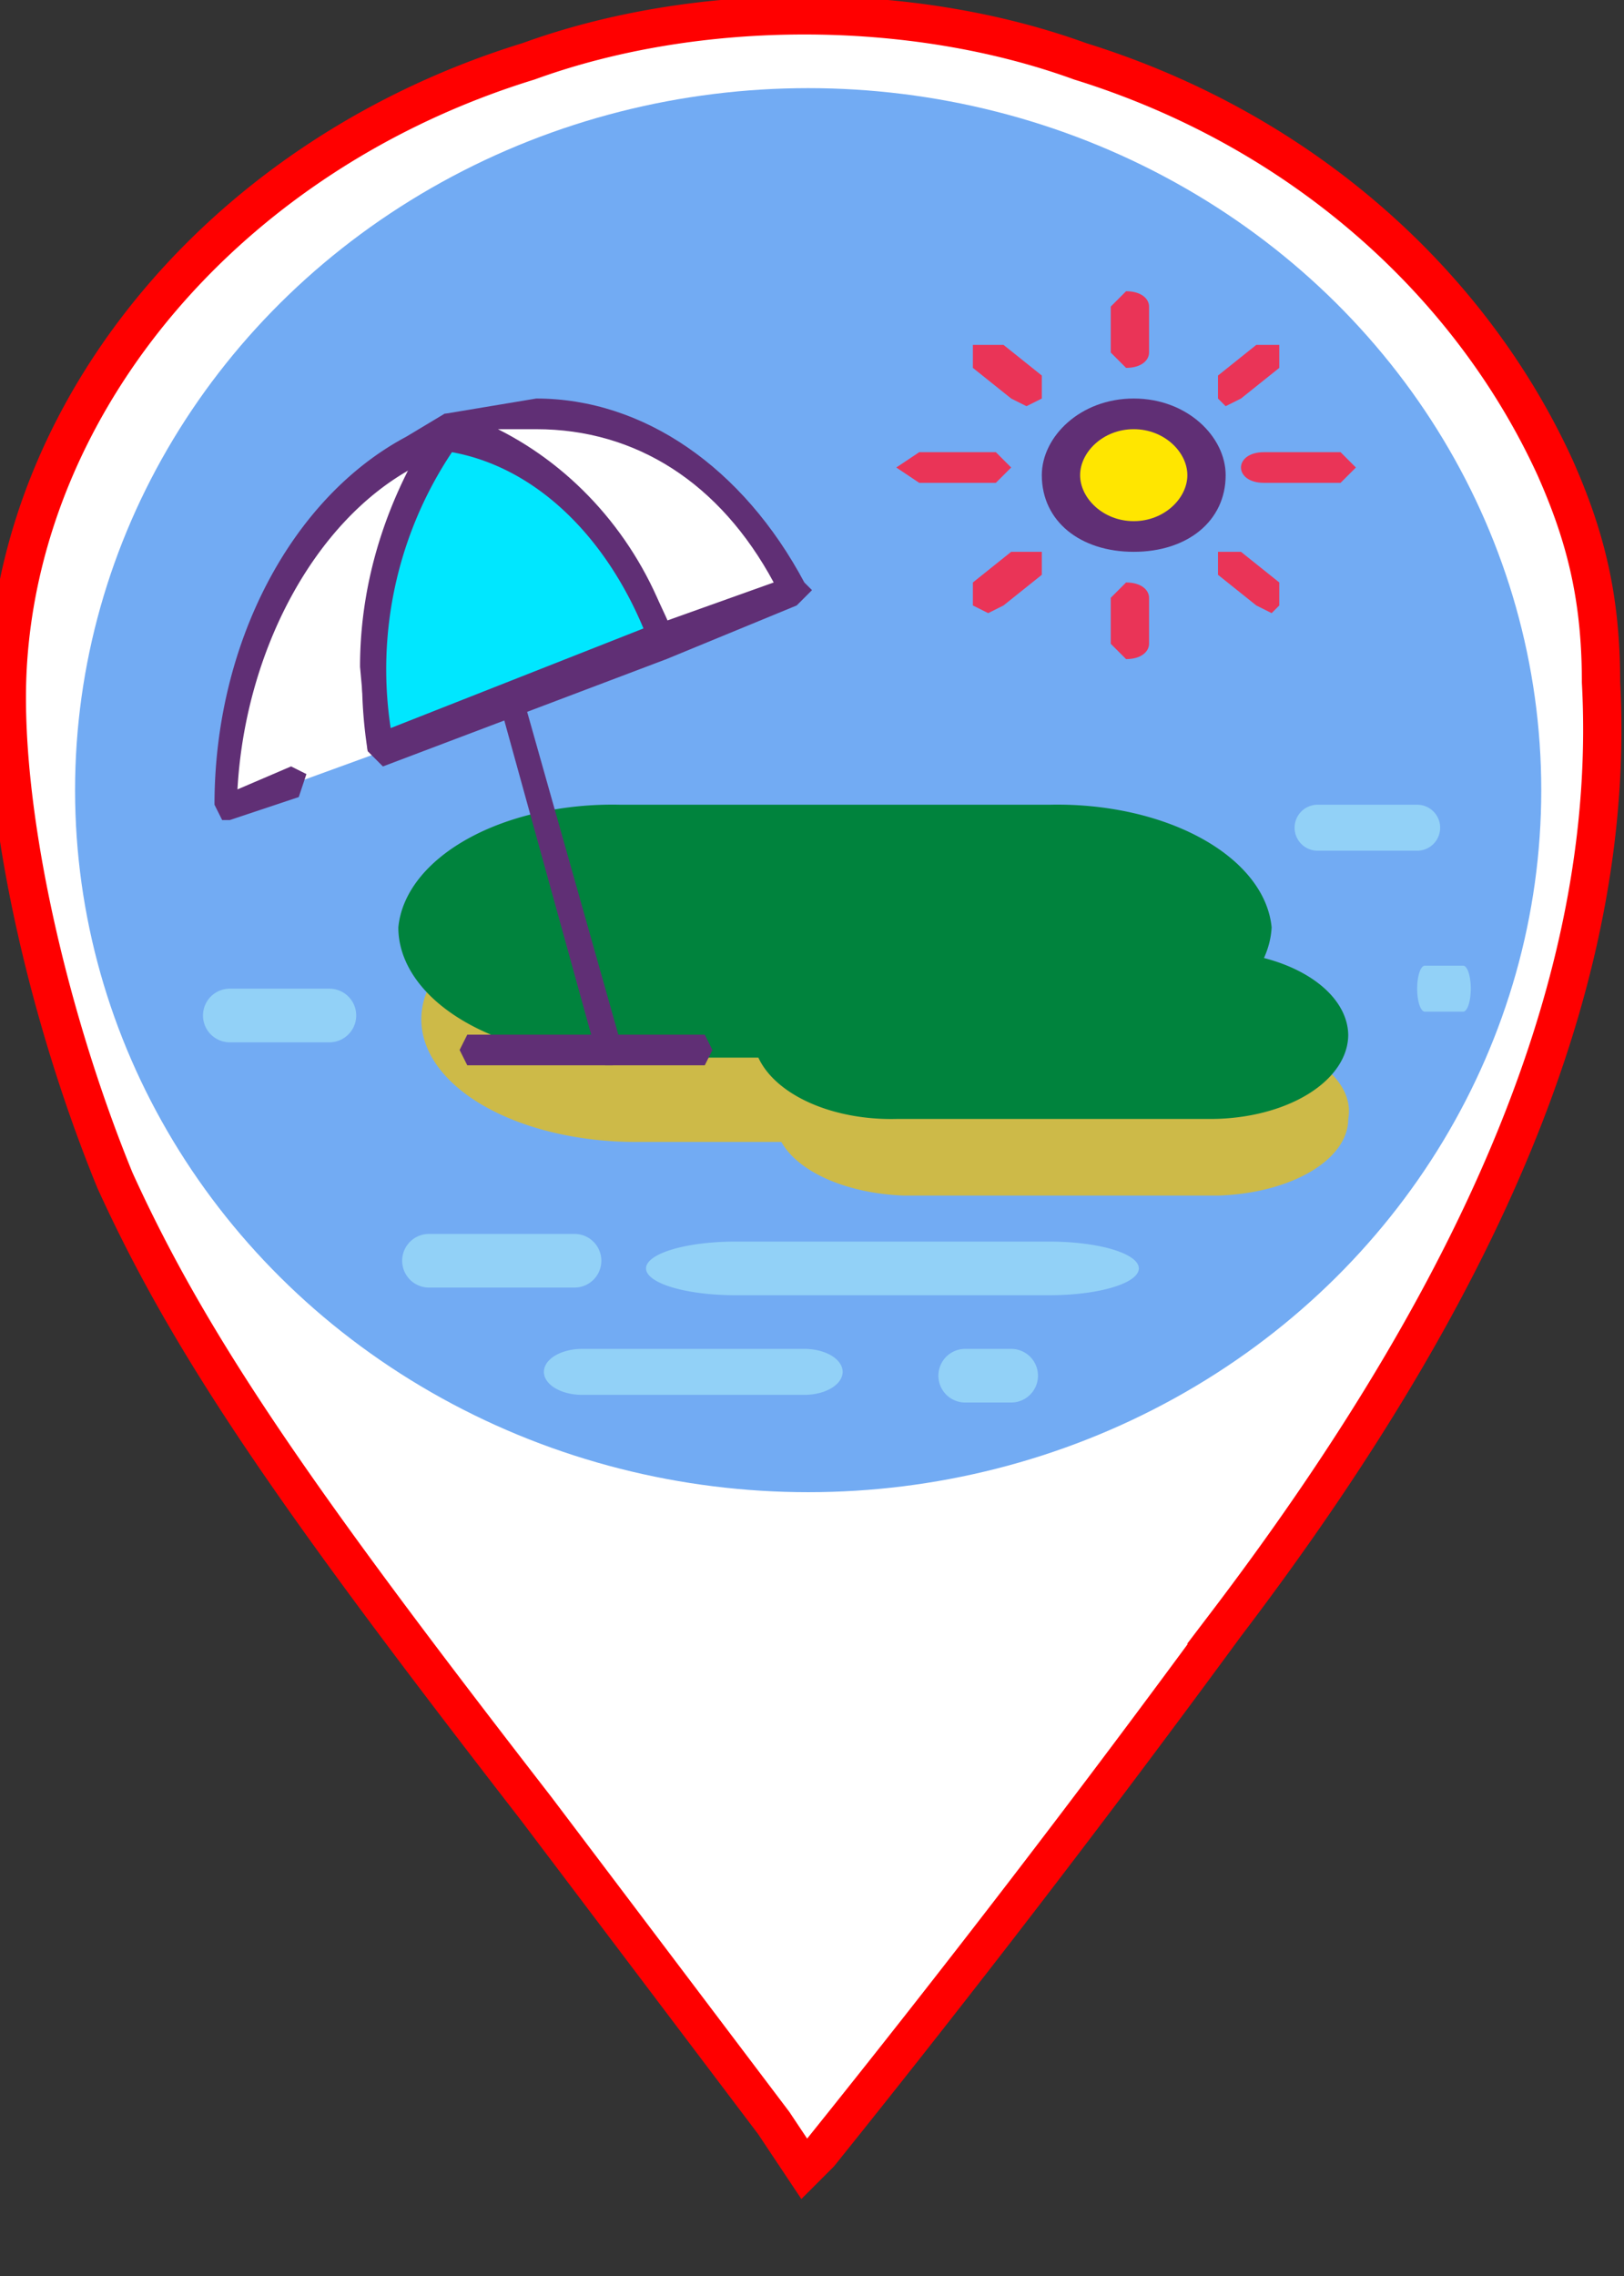 <svg xmlns="http://www.w3.org/2000/svg" viewBox="0 0 212 297"><rect x="0" y="0" width="212" height="297" fill="#333333" stroke="none"/><g style="mix-blend-mode:normal"><path style="line-height:normal;font-variant-ligatures:normal;font-variant-position:normal;font-variant-caps:normal;font-variant-numeric:normal;font-variant-alternates:normal;font-variant-east-asian:normal;font-feature-settings:normal;font-variation-settings:normal;text-indent:0;text-align:start;text-decoration-line:none;text-decoration-style:solid;text-decoration-color:#000;text-transform:none;text-orientation:mixed;white-space:normal;shape-padding:0;shape-margin:0;inline-size:0;isolation:auto;mix-blend-mode:normal;solid-color:#000;solid-opacity:1" d="M0 91c2 80 64 131 105 192C64 222 2 171 0 91Z" color="#000" font-weight="400" font-family="sans-serif" overflow="visible" fill-rule="evenodd"/><path style="line-height:normal;font-variant-ligatures:normal;font-variant-position:normal;font-variant-caps:normal;font-variant-numeric:normal;font-variant-alternates:normal;font-variant-east-asian:normal;font-feature-settings:normal;font-variation-settings:normal;text-indent:0;text-align:start;text-decoration-line:none;text-decoration-style:solid;text-decoration-color:#000;text-transform:none;text-orientation:mixed;white-space:normal;shape-padding:0;shape-margin:0;inline-size:0;isolation:auto;mix-blend-mode:normal;solid-color:#000;solid-opacity:1" transform="scale(.265)" d="M397 1C178 1 0 155-1 345v1h3-1v-1C1 155 179 2 397 2c219 0 396 154 396 343v2h1v-1C794 156 617 1 397 1ZM4 345zm50 0zm739 0v1-1zm-1 1h1-1zM7 346zm786 1c-6 299-241 494-397 725l1 1c156-232 391-426 397-726Z" color="#000" font-weight="400" font-family="sans-serif" overflow="visible" paint-order="fill markers stroke"/><path d="m101 277-31-41c-31-40-45-60-55-82-9-22-15-49-14-67C3 52 30 20 69 8c22-8 50-8 72 0 29 9 51 29 62 53 4 9 6 17 6 28 2 37-14 77-49 123a1950 1950 0 0 1-53 69l-2 2z" fill="#fff" stroke="red" stroke-width="5" paint-order="fill markers stroke"/></g><ellipse cx="105.5" cy="103.1" fill="#72abf3" rx="95.7" ry="91.6"/><path d="M166 136a28 16 0 0 0 0-3 28 16 0 0 0-27-16H83a28 16 0 0 0-28 16 28 16 0 0 0 28 16h19a18 10 0 0 0 16 7h41a18 10 0 0 0 17-10 18 10 0 0 0-10-10z" fill="#cdba48"/><path d="M43 136H30a3 3 0 0 1 0-7h13a3 3 0 0 1 0 7zm148-4h-5a1 3 0 0 1 0-6h5a1 3 0 0 1 0 6zM75 168H56a3 3 0 0 1 0-7h19a3 3 0 0 1 0 7zm62 1H96a10 3 0 0 1 0-7h41a10 3 0 0 1 0 7zm48-58h-13a3 3 0 0 1 0-6h13a3 3 0 0 1 0 6zm-53 72h-6a3 3 0 0 1 0-7h6a3 3 0 0 1 0 7zm-27-1H76a5 3 0 0 1 0-6h29a5 3 0 0 1 0 6z" fill="#92d1f7"/><path d="M165 125a28 17 0 0 0 1-4 28 17 0 0 0-29-16H81a28 17 0 0 0-29 16 28 17 0 0 0 29 17h18a18 11 0 0 0 18 8h41a18 11 0 0 0 18-11 18 11 0 0 0-11-10z" fill="#00833d"/><path d="m79 139-1-1-13-47 1-3 2 2 13 46-1 3h-1zm0 0" fill="#602f75"/><path d="M92 139H61l-1-2 1-2h31l1 2-1 2zm0 0" fill="#602f75"/><path d="M104 77c-7-14-20-23-34-23l-12 2c13 3 23 13 28 28l3-2zm0 0" fill="#fff"/><path d="m86 86-1-2c-5-13-15-23-27-26l-1-2 1-2 12-2c14 0 27 9 35 24l1 1-2 2-17 7h-1zM65 56c10 5 18 14 22 25l14-5c-7-13-18-20-31-20h-5zm0 0" fill="#602f75"/><path d="m50 98-1-11c0-12 4-23 9-31l-4 2c-14 8-24 26-24 47l9-3" fill="#fff"/><path d="M30 107h-1l-1-2c0-21 10-40 25-48l5-3h1l1 2v2a51 51 0 0 0-9 39c1 1 0 2-1 3l-2-2a60 60 0 0 1 6-37c-13 7-22 24-23 42l7-3 2 1-1 3-9 3zm0 0" fill="#602f75"/><path d="M58 56a53 53 0 0 0-8 42l36-14c-5-15-15-25-28-28" fill="#00e7ff"/><path d="m50 100-1-1-1-1-1-11c0-12 4-23 10-32l2-1c12 3 23 14 29 29l-1 1v2l-37 14zm9-41a51 51 0 0 0-8 36l33-13c-5-12-14-21-25-23Zm0 0" fill="#602f75"/><g stroke-width="1.1"><path d="M158 62c0 5-5 8-10 8s-10-3-10-8c0-4 5-8 10-8s10 4 10 8zm0 0" fill="#ffe600"/><path d="M148 72c-7 0-12-4-12-10 0-5 5-10 12-10s12 5 12 10c0 6-5 10-12 10zm0-16c-4 0-7 3-7 6s3 6 7 6 7-3 7-6-3-6-7-6zm0 0" fill="#602f75"/><path d="m147 48-2-2v-6l2-2c2 0 3 1 3 2v6c0 1-1 2-3 2zm0 38-2-2v-6l2-2c2 0 3 1 3 2v6c0 1-1 2-3 2zm0 0" fill="#ea3457"/><path d="m129 77 5-4" fill="#fff"/><path d="m129 80-2-1v-3l5-4h4v3l-5 4-2 1zm0 0" fill="#ea3457"/><path d="m160 51 6-5" fill="#fff"/><path d="m160 53-1-1v-3l5-4h3v3l-5 4-2 1zm0 0" fill="#ea3457"/><path d="m166 77-6-4" fill="#fff"/><path d="m166 80-2-1-5-4v-3h3l5 4v3l-1 1zm0 0" fill="#ea3457"/><path d="m134 51-5-5" fill="#fff"/><path d="m134 53-2-1-5-4v-3h4l5 4v3l-2 1zm-4 10h-10l-3-2 3-2h10l2 2-2 2zm45 0h-10c-2 0-3-1-3-2s1-2 3-2h10l2 2-2 2zm0 0" fill="#ea3457"/></g></svg>